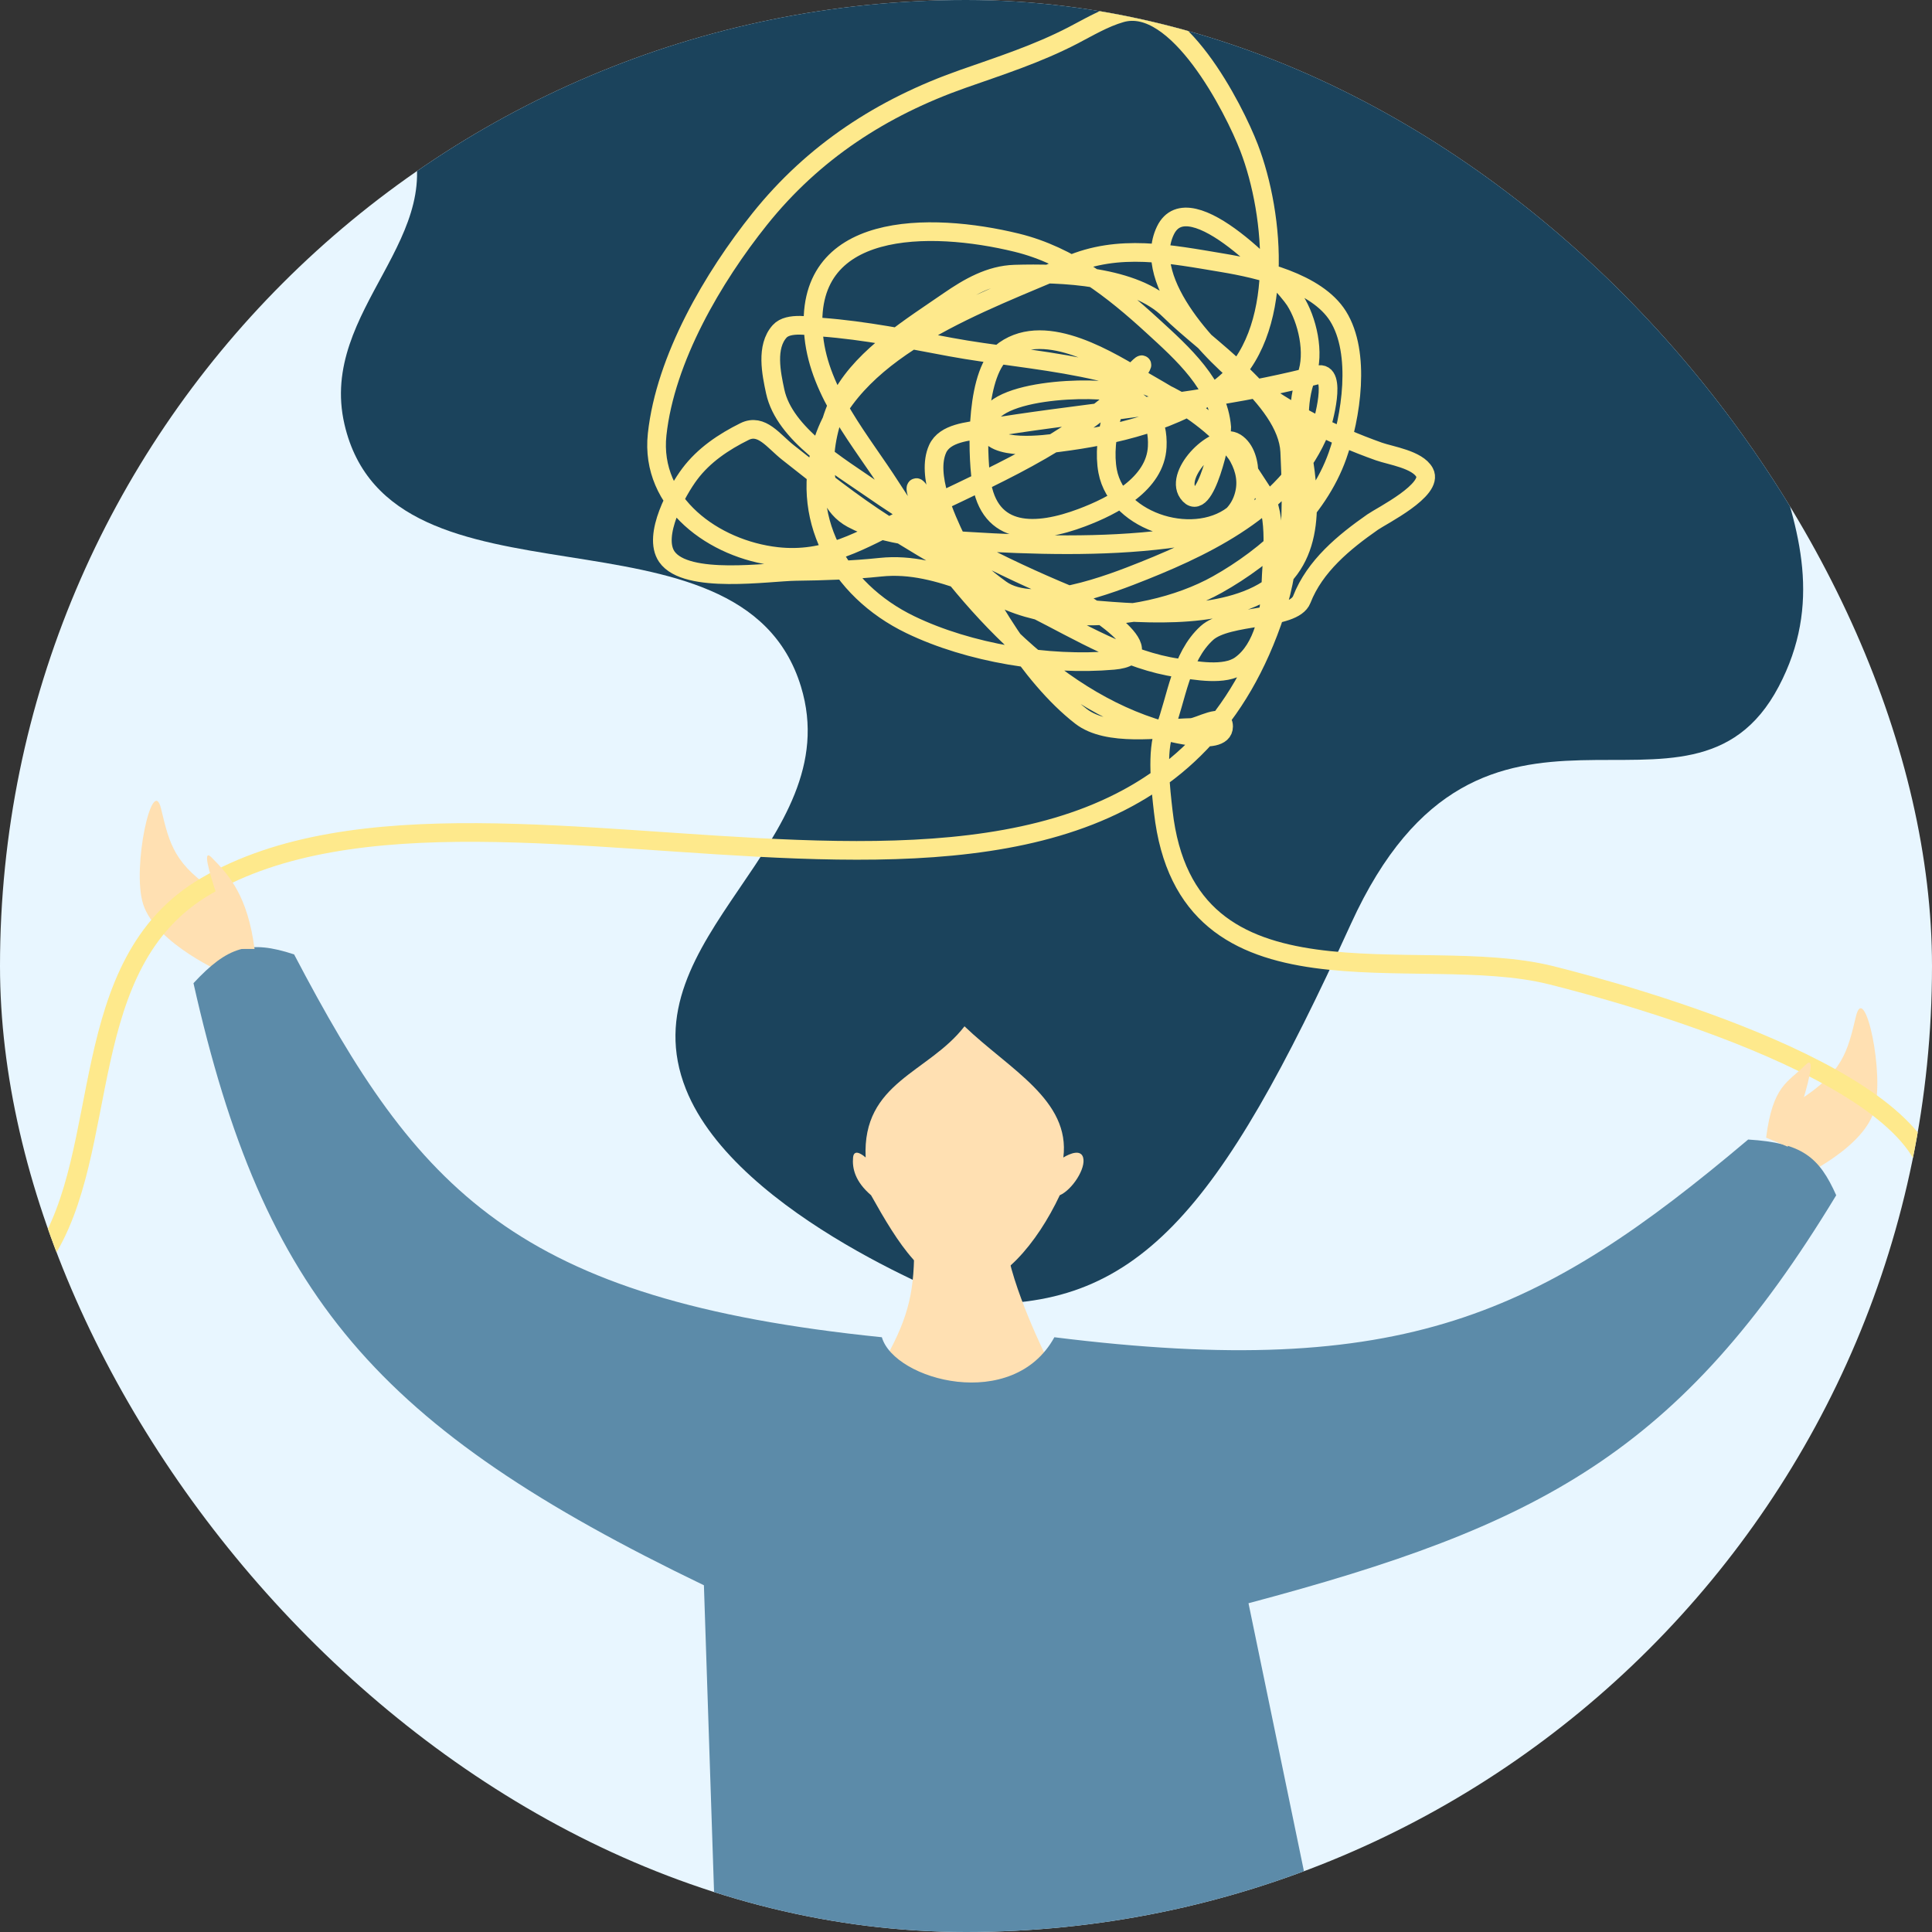 <?xml version="1.0" encoding="UTF-8"?> <svg xmlns="http://www.w3.org/2000/svg" width="90" height="90" viewBox="0 0 90 90" fill="none"><rect x="0" y="0" width="90" height="90" fill="#333333" stroke="none"/> <g clip-path="url(#clip0_27264_4482)"> <rect width="90" height="90" rx="45" fill="#E8F6FF"></rect> <path d="M62.932 43.035C56.792 56.492 52.966 61.155 45.014 60.701C45.014 60.701 34.325 56.699 31.953 50.738C29.136 43.661 39.536 39.268 37.312 31.983C34.514 22.822 18.197 29.094 16.045 19.759C14.806 14.385 21.135 11.019 18.976 5.945C17.752 3.069 13.617 0 13.617 0H85.956C85.956 0 82.299 5.698 81.1 9.796C78.66 18.138 86.912 24.294 82.859 31.983C78.709 39.855 69.071 29.579 62.932 43.035Z" fill="#1B435C"></path> <path d="M49.535 53.921C49.87 51.241 47.023 49.818 44.93 47.809C43.256 49.985 40.158 50.404 40.325 53.921C40.325 53.921 39.785 53.418 39.739 53.921C39.694 54.423 39.829 55.036 40.577 55.679C41.847 57.946 43.088 59.949 44.93 59.949C46.605 59.949 48.309 57.929 49.368 55.679C49.942 55.43 50.6 54.423 50.456 53.921C50.313 53.418 49.535 53.921 49.535 53.921Z" fill="#FFE0B2"></path> <path d="M41.246 63.298C42.385 61.252 42.604 60.05 42.586 57.855H46.856C47.1 59.947 48.781 63.298 48.781 63.298L45.014 65.391L41.246 63.298Z" fill="#FFE0B2"></path> <path d="M6.667 42.114C7.265 43.993 10.518 45.379 10.518 45.379L11.355 44.542L10.183 41.611C8.119 40.291 7.905 39.35 7.504 37.676C7.103 36.002 6.132 40.433 6.667 42.114Z" fill="#FFE0B2"></path> <path d="M87.296 51.778C86.698 53.657 83.445 55.043 83.445 55.043L82.608 54.206L83.78 51.275C85.844 49.956 86.058 49.014 86.459 47.34C86.86 45.666 87.831 50.097 87.296 51.778Z" fill="#FFE0B2"></path> <path d="M41.08 62.294C24.006 60.552 19.464 55.459 13.701 44.46C11.611 43.77 10.6 44.093 9.013 45.8C12.287 60.364 17.52 66.489 32.791 73.848L33.461 94.11H62.179L58.16 74.685C71.688 71.084 78.26 67.7 85.538 55.68C84.743 53.898 83.95 53.239 81.436 53.084C71.769 61.246 65.376 64.32 49.117 62.294C47.192 65.81 41.666 64.303 41.08 62.294Z" fill="#5C8BA9"></path> <path d="M2 58.531C5.272 53.623 3.404 44.889 9.598 41.276C23.313 33.276 52.731 48.952 59.42 28.513C60.202 26.122 60.205 23.537 60.08 21.033C59.957 18.567 56.123 16.098 54.482 14.457C52.845 12.821 49.444 12.706 47.271 12.771C46.123 12.805 45.128 13.379 44.203 14.017C42.491 15.2 40.282 16.551 39.241 18.405C38.374 19.95 37.777 23.129 39.693 24.162C41.25 25.001 43.382 25.108 45.096 25.213C48.13 25.399 51.338 25.492 54.36 25.115C55.602 24.96 57.332 24.675 57.868 23.319C58.866 20.791 54.94 18.725 53.333 17.782C51.737 16.845 48.772 14.919 46.794 16.315C45.433 17.276 45.516 20.997 45.707 22.378C46.072 25.024 48.297 24.907 50.4 24.113C51.857 23.563 53.823 22.549 53.908 20.813C53.967 19.596 53.432 18.739 52.197 18.32C51.135 17.959 45.707 18.078 45.976 19.933C46.142 21.081 48.798 20.684 49.324 20.617C51.88 20.293 54.895 19.612 56.951 17.953C59.898 15.575 59.388 10.006 58.186 6.88C57.485 5.059 54.839 -0.146 52.221 0.61C51.422 0.841 50.717 1.269 49.984 1.649C48.323 2.51 46.61 3.059 44.851 3.677C41.096 4.998 37.897 7.072 35.391 10.204C33.227 12.909 30.993 16.705 30.612 20.239C30.266 23.447 33.282 25.595 36.186 25.922C38.501 26.183 40.135 25.153 42.138 24.162C45.613 22.442 49.047 21.099 52.013 18.515C52.468 18.119 53.535 16.655 53.089 17.061C51.937 18.108 51.318 20.463 51.598 21.95C52.058 24.395 55.806 25.48 57.611 23.844C58.3 23.22 58.474 21.196 57.562 20.617C56.674 20.054 54.695 22.05 55.338 22.964C56.147 24.114 56.934 20.175 56.914 19.921C56.76 17.936 55.068 16.446 53.7 15.191C51.851 13.495 49.837 11.909 47.357 11.304C43.351 10.327 37.342 10.246 37.909 15.68C38.187 18.34 40.113 20.521 41.502 22.695C44.382 27.203 48.431 32.169 53.7 33.891C54.023 33.996 57 34.88 57 33.842C57 33.159 55.857 33.882 55.484 33.891C54.011 33.928 51.597 34.334 50.351 33.365C47.925 31.479 45.85 27.857 44.546 25.14C44.061 24.131 43.132 22.121 43.678 20.911C44.016 20.16 45.123 20.098 45.804 19.982C47.888 19.629 49.992 19.378 52.087 19.102C55.285 18.681 58.27 18.266 61.376 17.464C62.332 17.217 61.617 19.744 61.51 20.006C60.107 23.465 56.568 25.273 53.297 26.582C51.758 27.198 48.22 28.59 46.623 27.45C45.154 26.4 43.651 24.802 42.798 23.209C42.658 22.948 42.559 22.404 42.871 22.94C43.381 23.814 43.659 24.809 44.191 25.677C46.605 29.614 53.16 29.216 56.707 27.23C59.045 25.92 61.389 23.814 62.304 21.229C62.941 19.429 63.408 16.449 62.329 14.726C61.335 13.14 58.633 12.524 56.963 12.245C54.481 11.832 52.122 11.342 49.764 12.367C45.861 14.065 39.847 16.107 38.373 20.471C37.169 24.036 39.03 27.47 42.407 29.1C45.148 30.423 48.83 31.027 51.867 30.762C54.559 30.527 50.383 27.967 49.813 27.731C46.539 26.372 43.55 24.823 40.634 22.793C39.116 21.736 36.541 20.235 36.112 18.234C35.932 17.395 35.67 16.153 36.32 15.435C36.731 14.98 37.772 15.202 38.276 15.24C40.3 15.392 42.297 15.797 44.289 16.169C48.032 16.866 52.985 16.927 56.059 19.469C57.211 20.421 58.024 21.723 58.833 22.964C59.547 24.058 59.23 26.042 59.2 27.291C59.171 28.508 58.863 30.214 57.782 30.982C57.043 31.507 55.676 31.231 54.873 31.116C52.518 30.78 50.266 29.403 48.188 28.354C45.813 27.156 43.533 25.895 41.294 24.468C39.651 23.419 38.238 22.284 36.711 21.082C36.026 20.543 35.48 19.709 34.682 20.104C33.708 20.587 32.788 21.203 32.128 22.084C31.551 22.854 30.378 24.944 31.064 25.934C31.97 27.238 35.815 26.634 37.066 26.619C38.392 26.602 39.697 26.562 41.013 26.423C43.887 26.12 46.258 27.977 48.982 28.22C51.739 28.465 55.433 28.965 58.076 27.951C61.025 26.819 61.155 24.194 60.74 21.497C60.529 20.129 60.363 18.824 60.862 17.513C61.265 16.455 60.901 14.892 60.324 13.993C59.784 13.15 55.397 8.421 54.287 10.742C53.13 13.161 56.591 16.637 58.173 17.831C60.007 19.215 62.076 20.267 64.236 21.033C64.783 21.227 66.033 21.401 66.362 22.011C66.8 22.82 64.359 24.029 63.942 24.321C62.61 25.251 61.248 26.368 60.642 27.926C60.256 28.92 57.193 28.6 56.218 29.491C54.992 30.61 54.816 32.528 54.25 34.001C53.856 35.024 54.073 36.772 54.189 37.802C55.279 47.495 65.96 43.855 72.253 45.429C75.823 46.321 90 50.205 90 55.451" stroke="#FEE98C" stroke-width="0.87" stroke-linecap="round"></path> <path d="M11.021 44.206C11.021 44.206 9.011 39.099 9.849 39.937C10.686 40.774 11.539 41.747 11.858 44.206L11.021 44.206Z" fill="#FFE0B2"></path> <path d="M83.277 53.416C83.277 53.416 84.951 48.764 84.114 49.601C83.277 50.438 82.591 50.537 82.272 52.997L83.277 53.416Z" fill="#FFE0B2"></path> </g> <defs> <clipPath id="clip0_27264_4482"> <rect width="90" height="90" rx="45" fill="white"></rect> </clipPath> </defs> </svg> 